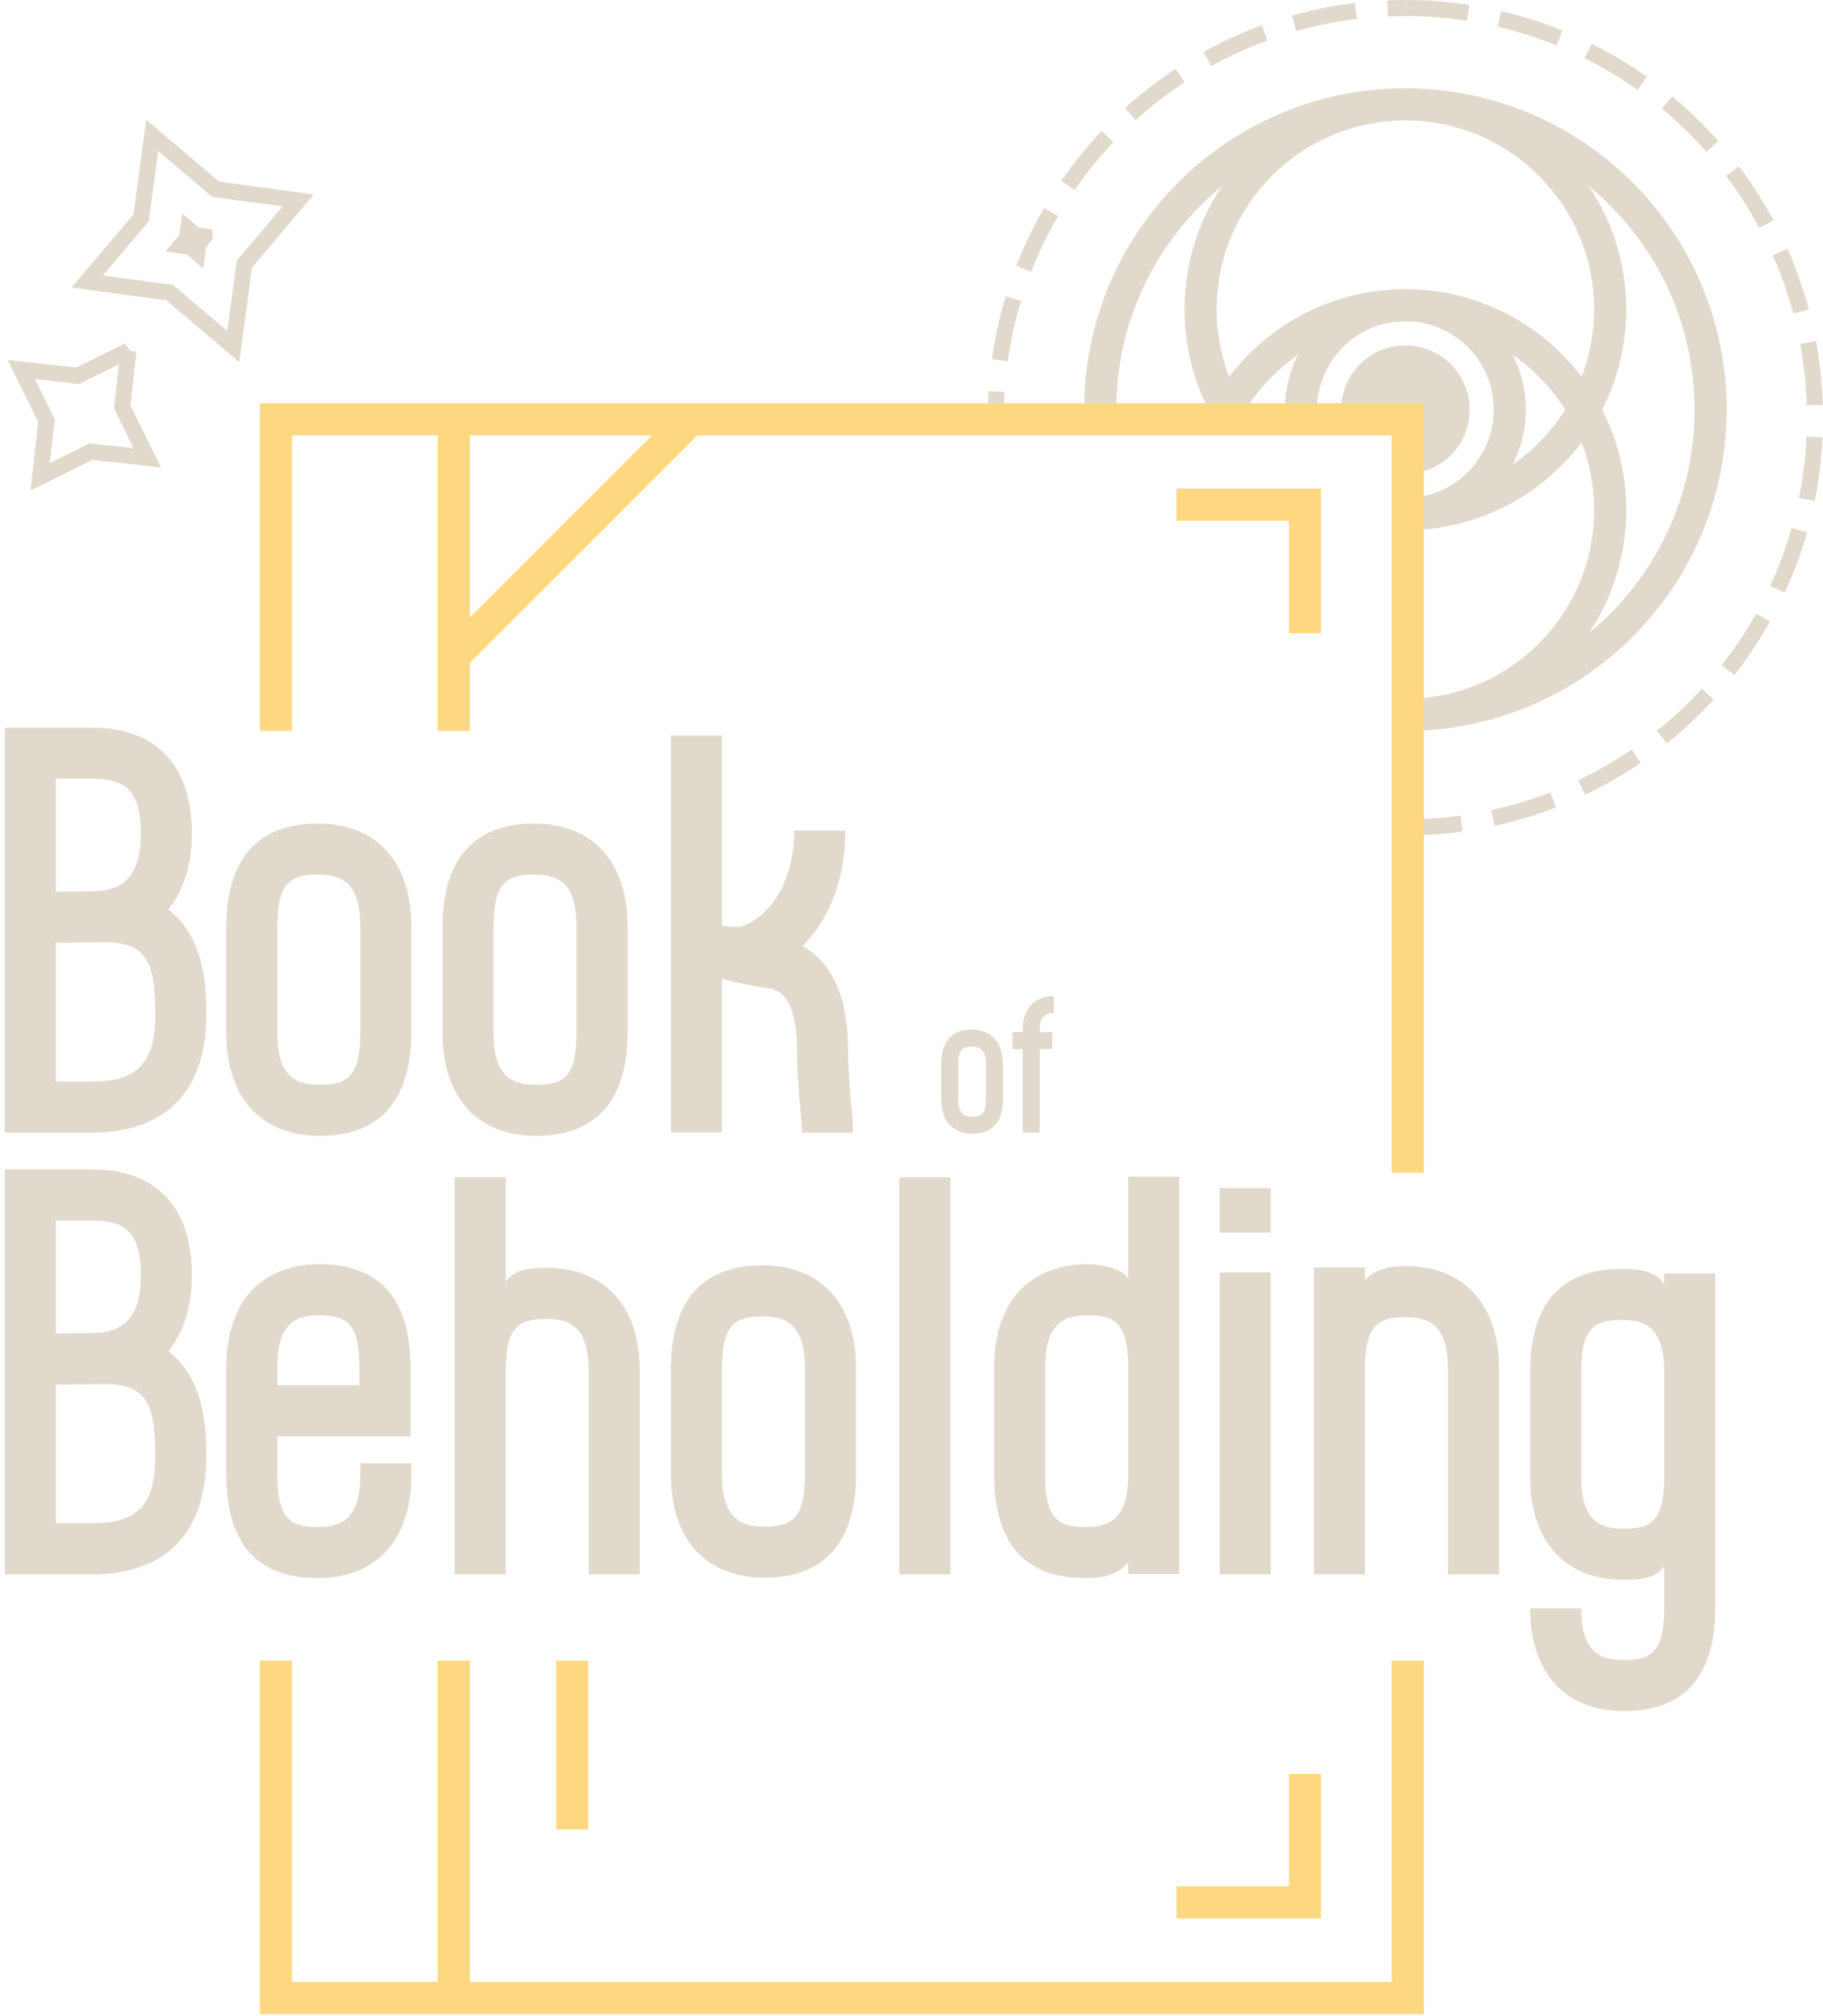 <svg xmlns="http://www.w3.org/2000/svg" viewBox="0 0 227 251"><g fill="none" fill-rule="evenodd"><path d="m181.861 101.533.272 1.982c-2.332.32-4.713.485-7.133.485v-2.001l.025.001a50.461 50.461 0 0 0 6.836-.467Zm11.182-2.887.722 1.865a51.596 51.596 0 0 1-6.787 2.103l-.875.198-.425-1.954a49.6 49.6 0 0 0 7.365-2.212Zm10.13-5.333 1.13 1.65a51.96 51.96 0 0 1-6.13 3.601l-.803.392-.861-1.805a49.94 49.94 0 0 0 6.665-3.838Zm8.745-7.592 1.477 1.349a52.318 52.318 0 0 1-5.144 4.912l-.69.563-1.252-1.558a50.314 50.314 0 0 0 5.61-5.266ZM175 11l.24.001.165.002.256.002C197.448 11.36 215 29.13 215 51c0 21.937-17.66 39.75-39.537 39.997h-.008L175 91v-4c12.979 0 23.5-10.521 23.5-23.5 0-2.969-.55-5.81-1.555-8.424C191.92 61.714 183.96 66 175 66v-4c6.075 0 11-4.925 11-11 0-5.979-4.77-10.843-10.712-10.996L175 40c-6.075 0-11 4.925-11 11 0 .337.015.671.045 1h-4.012a14.936 14.936 0 0 1 1.614-7.842l-.232.165A23.627 23.627 0 0 0 155.097 51c.213.34.436.673.666 1h-5.75c.155-.337.317-.67.486-1a27.38 27.38 0 0 1-2.999-12.5 27.372 27.372 0 0 1 4.67-15.336l-.176.145C144.054 29.912 139 39.866 139 51c0 .335.005.668.014 1h-4.002a40.766 40.766 0 0 1-.012-1c0-21.93 17.65-39.74 39.52-39.997L175 11Zm43.653 65.4 1.744.978a52.069 52.069 0 0 1-3.893 5.955l-.542.703-1.575-1.232a50.086 50.086 0 0 0 4.266-6.404ZM197.83 23.164l.09.137A27.372 27.372 0 0 1 202.5 38.5c0 4.502-1.082 8.75-3 12.501 1.919 3.75 3 7.998 3 12.499a27.372 27.372 0 0 1-4.67 15.336C205.871 72.234 211 62.216 211 51c0-11.035-4.965-20.91-12.783-27.514l-.386-.322Zm25.264 42.555 1.923.548a51.615 51.615 0 0 1-2.416 6.694l-.363.806-1.816-.839a49.624 49.624 0 0 0 2.672-7.209Zm1.85-11.372 1.999.093a52.123 52.123 0 0 1-.812 7.074l-.167.863-1.96-.397c.506-2.503.822-5.052.94-7.633ZM175 43a8 8 0 1 1 0 16v-7l-7.938.001A8 8 0 0 1 175 43Zm13.353 1.16.066.13A14.938 14.938 0 0 1 190 51c0 2.464-.594 4.79-1.647 6.841a23.635 23.635 0 0 0 6.55-6.84 23.607 23.607 0 0 0-6.55-6.841Zm-65.249 4.525 1.996.124a50.931 50.931 0 0 0-.1 3.192L123 52c0-1.114.035-2.22.104-3.315Zm103.022-6.232c.427 2.302.702 4.656.815 7.053l.035.901-1.999.06a50.23 50.23 0 0 0-.67-6.81l-.148-.84 1.967-.364ZM175 15c-12.979 0-23.5 10.521-23.5 23.5 0 2.969.55 5.81 1.555 8.424C158.075 40.288 166.037 36 175 36c8.963 0 16.925 4.288 21.945 10.925A23.45 23.45 0 0 0 198.5 38.5c0-12.849-10.312-23.29-23.111-23.497L175 15Zm-49.77 21.888 1.914.581c-.66 2.176-1.171 4.4-1.528 6.66l-.127.85-1.98-.28a51.695 51.695 0 0 1 1.721-7.811Zm97.345-5.911a51.616 51.616 0 0 1 2.422 6.68l.239.863-1.932.518a49.603 49.603 0 0 0-2.219-6.468l-.339-.784 1.829-.81Zm-92.556-5.085 1.729 1.006a49.795 49.795 0 0 0-3.024 6.131l-.318.795-1.863-.727a51.778 51.778 0 0 1 3.476-7.205Zm86.511-5.19a52.067 52.067 0 0 1 3.886 5.954l.43.782-1.763.947a50.03 50.03 0 0 0-3.64-5.79l-.51-.688 1.597-1.204Zm-79.341-4.4 1.454 1.373a50.26 50.26 0 0 0-4.347 5.28l-.492.7-1.646-1.135a52.249 52.249 0 0 1 5.03-6.218Zm71.037-4.304a52.318 52.318 0 0 1 5.147 4.909l.595.662-1.498 1.324a50.321 50.321 0 0 0-4.87-4.805l-.653-.553 1.279-1.537Zm-61.832-3.43 1.102 1.67a50.208 50.208 0 0 0-5.44 4.148l-.638.57-1.343-1.482a52.22 52.22 0 0 1 6.319-4.905Zm51.811-3.116a51.963 51.963 0 0 1 6.133 3.608l.727.508-1.158 1.63a50.001 50.001 0 0 0-5.833-3.568l-.762-.389.893-1.789Zm-41.074-2.3.688 1.878a49.717 49.717 0 0 0-6.245 2.785l-.751.408-.97-1.75a51.735 51.735 0 0 1 7.278-3.321Zm29.792-1.779a51.596 51.596 0 0 1 6.8 2.1l.821.325-.751 1.853a49.597 49.597 0 0 0-6.494-2.128l-.833-.203.457-1.947ZM168.717.376l.24 1.985c-2.276.274-4.52.703-6.72 1.282l-.822.224-.543-1.925a51.748 51.748 0 0 1 7.845-1.566ZM175 0c2.411 0 4.784.164 7.108.482l.87.126-.305 1.977a50.329 50.329 0 0 0-6.811-.578L175 2V0Zm-.012 0v2c-.481 0-.962.007-1.441.02l-.72.026-.085-1.998A52.895 52.895 0 0 1 174.988 0Z" fill="#E1D9CC" fill-rule="nonzero"/><path stroke="#FDD881" stroke-width="4" d="M56.5 52.209V91M56.5 206.732v42M56.5 81.703l29.494-29.494M71.247 206.732v21M146.496 236.825h16v-16M162.495 78.825v-16h-16"/><path stroke="#FDD881" stroke-width="4" d="M34.358 91V52.209h140.943V146M175.301 206.732v42H34.358v-42"/><g fill="#E1D9CC" fill-rule="nonzero"><path d="M20.95 168.215c1.901-2.308 2.942-5.515 2.942-9.478 0-8.487-4.442-13.16-12.508-13.16H.6v50.411h10.932c9.131 0 14.16-5.208 14.16-14.665 0-2.746-.003-9.54-4.742-13.108Zm-9.566-16.28c3.895 0 6.15 1.113 6.15 6.802 0 6.325-3.151 7.215-6.256 7.228l-4.319.046v-14.076h4.425Zm.148 37.695H6.958v-17.26l4.254-.045h.005l1.914-.021c5.307 0 6.202 2.782 6.202 9.02 0 5.977-2.188 8.306-7.801 8.306ZM44.863 182.166v1.512c0 5.64-2.545 6.418-5.295 6.418-3.41 0-5.034-.971-5.034-6.487v-4.793H51.11v-8.584c0-8.524-3.815-12.846-11.337-12.846-7.26 0-11.596 4.776-11.596 12.777v13.446c0 8.523 3.833 12.845 11.392 12.845 7.297 0 11.653-4.776 11.653-12.776v-1.512h-6.358Zm-10.329-12.003c0-5.64 2.517-6.418 5.238-6.418 3.373 0 4.978.97 4.978 6.487v2.225H34.534v-2.294ZM68.008 157.83c-1.102 0-4.06-.033-5.034 1.794v-13.056h-6.358v49.419h6.358v-25.31c0-5.517 1.623-6.488 5.034-6.488 2.75 0 5.295.778 5.295 6.418v25.38h6.358v-25.38c0-8-4.356-12.776-11.653-12.776ZM94.936 157.523c-9.415 0-11.392 6.985-11.392 12.846v13.258c0 8 4.356 12.776 11.653 12.776 9.416 0 11.392-6.985 11.392-12.845V170.3c0-8-4.356-12.777-11.653-12.777Zm5.295 26.035c0 5.516-1.623 6.487-5.034 6.487-2.75 0-5.295-.778-5.295-6.418v-13.258c0-5.517 1.623-6.488 5.034-6.488 2.75 0 5.295.778 5.295 6.453v13.224ZM118.342 195.987v-49.42h-6.358v49.42zM140.479 146.476v12.655c-.98-1.427-3.94-1.745-5.034-1.745-7.297 0-11.653 4.775-11.653 12.776v13.445c0 8.524 3.833 12.846 11.392 12.846.96 0 3.87 0 5.295-1.963v1.453h6.358v-49.467h-6.358Zm0 37.201c0 5.64-2.545 6.418-5.295 6.418-3.41 0-5.034-.97-5.034-6.487v-13.444c0-5.64 2.545-6.418 5.295-6.418 3.41 0 5.034.97 5.034 6.487v13.444ZM158.23 195.987v-37.582h-6.358v37.582h6.358Zm0-42.547v-5.53h-6.358v5.53h6.358ZM175 157.616c-1.372 0-3.777.18-5.034 1.793v-1.614h-6.358v38.19h6.358v-25.523c0-5.517 1.623-6.488 5.034-6.488 2.75 0 5.295.778 5.295 6.419v25.593h6.358v-25.593c0-8.001-4.356-12.777-11.653-12.777ZM207.223 158.534v1.389c-1.043-1.963-4.04-1.963-5.294-1.963-7.56 0-11.393 4.322-11.393 12.845V183.9c0 8 4.356 12.776 11.653 12.776 1.674 0 4.102-.089 5.034-1.745v5.235c0 5.516-1.623 6.487-5.034 6.487-2.75 0-5.295-.777-5.295-6.418h-6.358c0 8 4.356 12.777 11.653 12.777 7.559 0 11.392-4.322 11.392-12.846v-41.631h-6.358Zm0 25.296c0 5.516-1.623 6.487-5.034 6.487-2.75 0-5.295-.777-5.295-6.418v-13.094c0-5.516 1.623-6.487 5.035-6.487 2.75 0 5.294.778 5.294 6.418v13.094Z"/></g><g fill="#E1D9CC" fill-rule="nonzero"><path d="M120.997 128.174c-3.138 0-3.797 2.329-3.797 4.282v4.42c0 2.666 1.452 4.258 3.884 4.258 3.139 0 3.798-2.328 3.798-4.281v-4.42c0-2.667-1.452-4.259-3.885-4.259Zm1.765 8.679c0 1.838-.54 2.162-1.678 2.162-.916 0-1.765-.26-1.765-2.14v-4.419c0-1.839.541-2.162 1.678-2.162.917 0 1.765.259 1.765 2.15v4.409ZM131.228 126.122v-2.119c-2.432 0-3.884 1.592-3.884 4.259v.226h-1.263v2.12h1.263v10.387h2.12v-10.388h1.562v-2.12h-1.563v-.225c0-1.88.848-2.14 1.765-2.14Z"/></g><g fill="#E1D9CC" fill-rule="nonzero"><path d="M20.95 113.215c1.901-2.308 2.942-5.515 2.942-9.478 0-8.487-4.442-13.16-12.508-13.16H.6v50.411h10.932c9.131 0 14.16-5.208 14.16-14.665 0-2.746-.003-9.54-4.742-13.108Zm-9.566-16.28c3.895 0 6.15 1.113 6.15 6.802 0 6.325-3.151 7.215-6.256 7.228l-4.319.046V96.935h4.425Zm.148 37.695H6.958v-17.26l4.254-.045h.005l1.914-.021c5.307 0 6.202 2.782 6.202 9.02 0 5.977-2.188 8.306-7.801 8.306ZM39.568 102.523c-9.415 0-11.392 6.985-11.392 12.846v13.258c0 8 4.356 12.776 11.653 12.776 9.416 0 11.392-6.985 11.392-12.845V115.3c0-8-4.356-12.777-11.653-12.777Zm5.295 26.035c0 5.516-1.623 6.487-5.034 6.487-2.75 0-5.295-.778-5.295-6.418v-13.258c0-5.517 1.623-6.488 5.034-6.488 2.75 0 5.295.778 5.295 6.453v13.224ZM66.496 102.523c-9.415 0-11.392 6.985-11.392 12.846v13.258c0 8 4.356 12.776 11.653 12.776 9.416 0 11.392-6.985 11.392-12.845V115.3c0-8-4.356-12.777-11.653-12.777Zm5.295 26.035c0 5.516-1.623 6.487-5.034 6.487-2.75 0-5.295-.778-5.295-6.418v-13.258c0-5.517 1.623-6.488 5.034-6.488 2.75 0 5.295.778 5.295 6.453v13.224ZM105.955 136.991c-.17-1.96-.363-4.183-.363-6.601 0-6.212-2.028-10.63-5.663-12.59 2.935-2.967 5.319-7.672 5.319-14.397h-6.359c0 8.038-4.58 11.535-6.793 11.968-.33.057-1.243.006-2.194-.12V91.565h-6.358v49.42h6.358v-19.124l2.32.543c.958.225 1.888.376 2.788.522.33.053.66.107.99.164 2.92.508 3.234 5.274 3.234 7.3 0 2.694.216 5.166.388 7.153.121 1.38.225 2.573.225 3.443h6.358c-.002-1.147-.117-2.467-.25-3.996Z"/></g><path d="m15.997 43.65-.778 7.018 3.132 6.33-7.019-.779-6.33 3.132.779-7.019-3.132-6.33 7.019.779 6.33-3.132ZM37.149 24.953l-6.716 7.911-1.386 10.285-7.911-6.716-10.285-1.386 6.716-7.911 1.386-10.285 7.911 6.716 10.285 1.386Zm-11.674 4.48-1.154-.155-.887-.753-.156 1.154-.753.887 1.154.156.887.753.156-1.154.753-.887Z" stroke="#E1D9CC" stroke-width="2"/></g></svg>